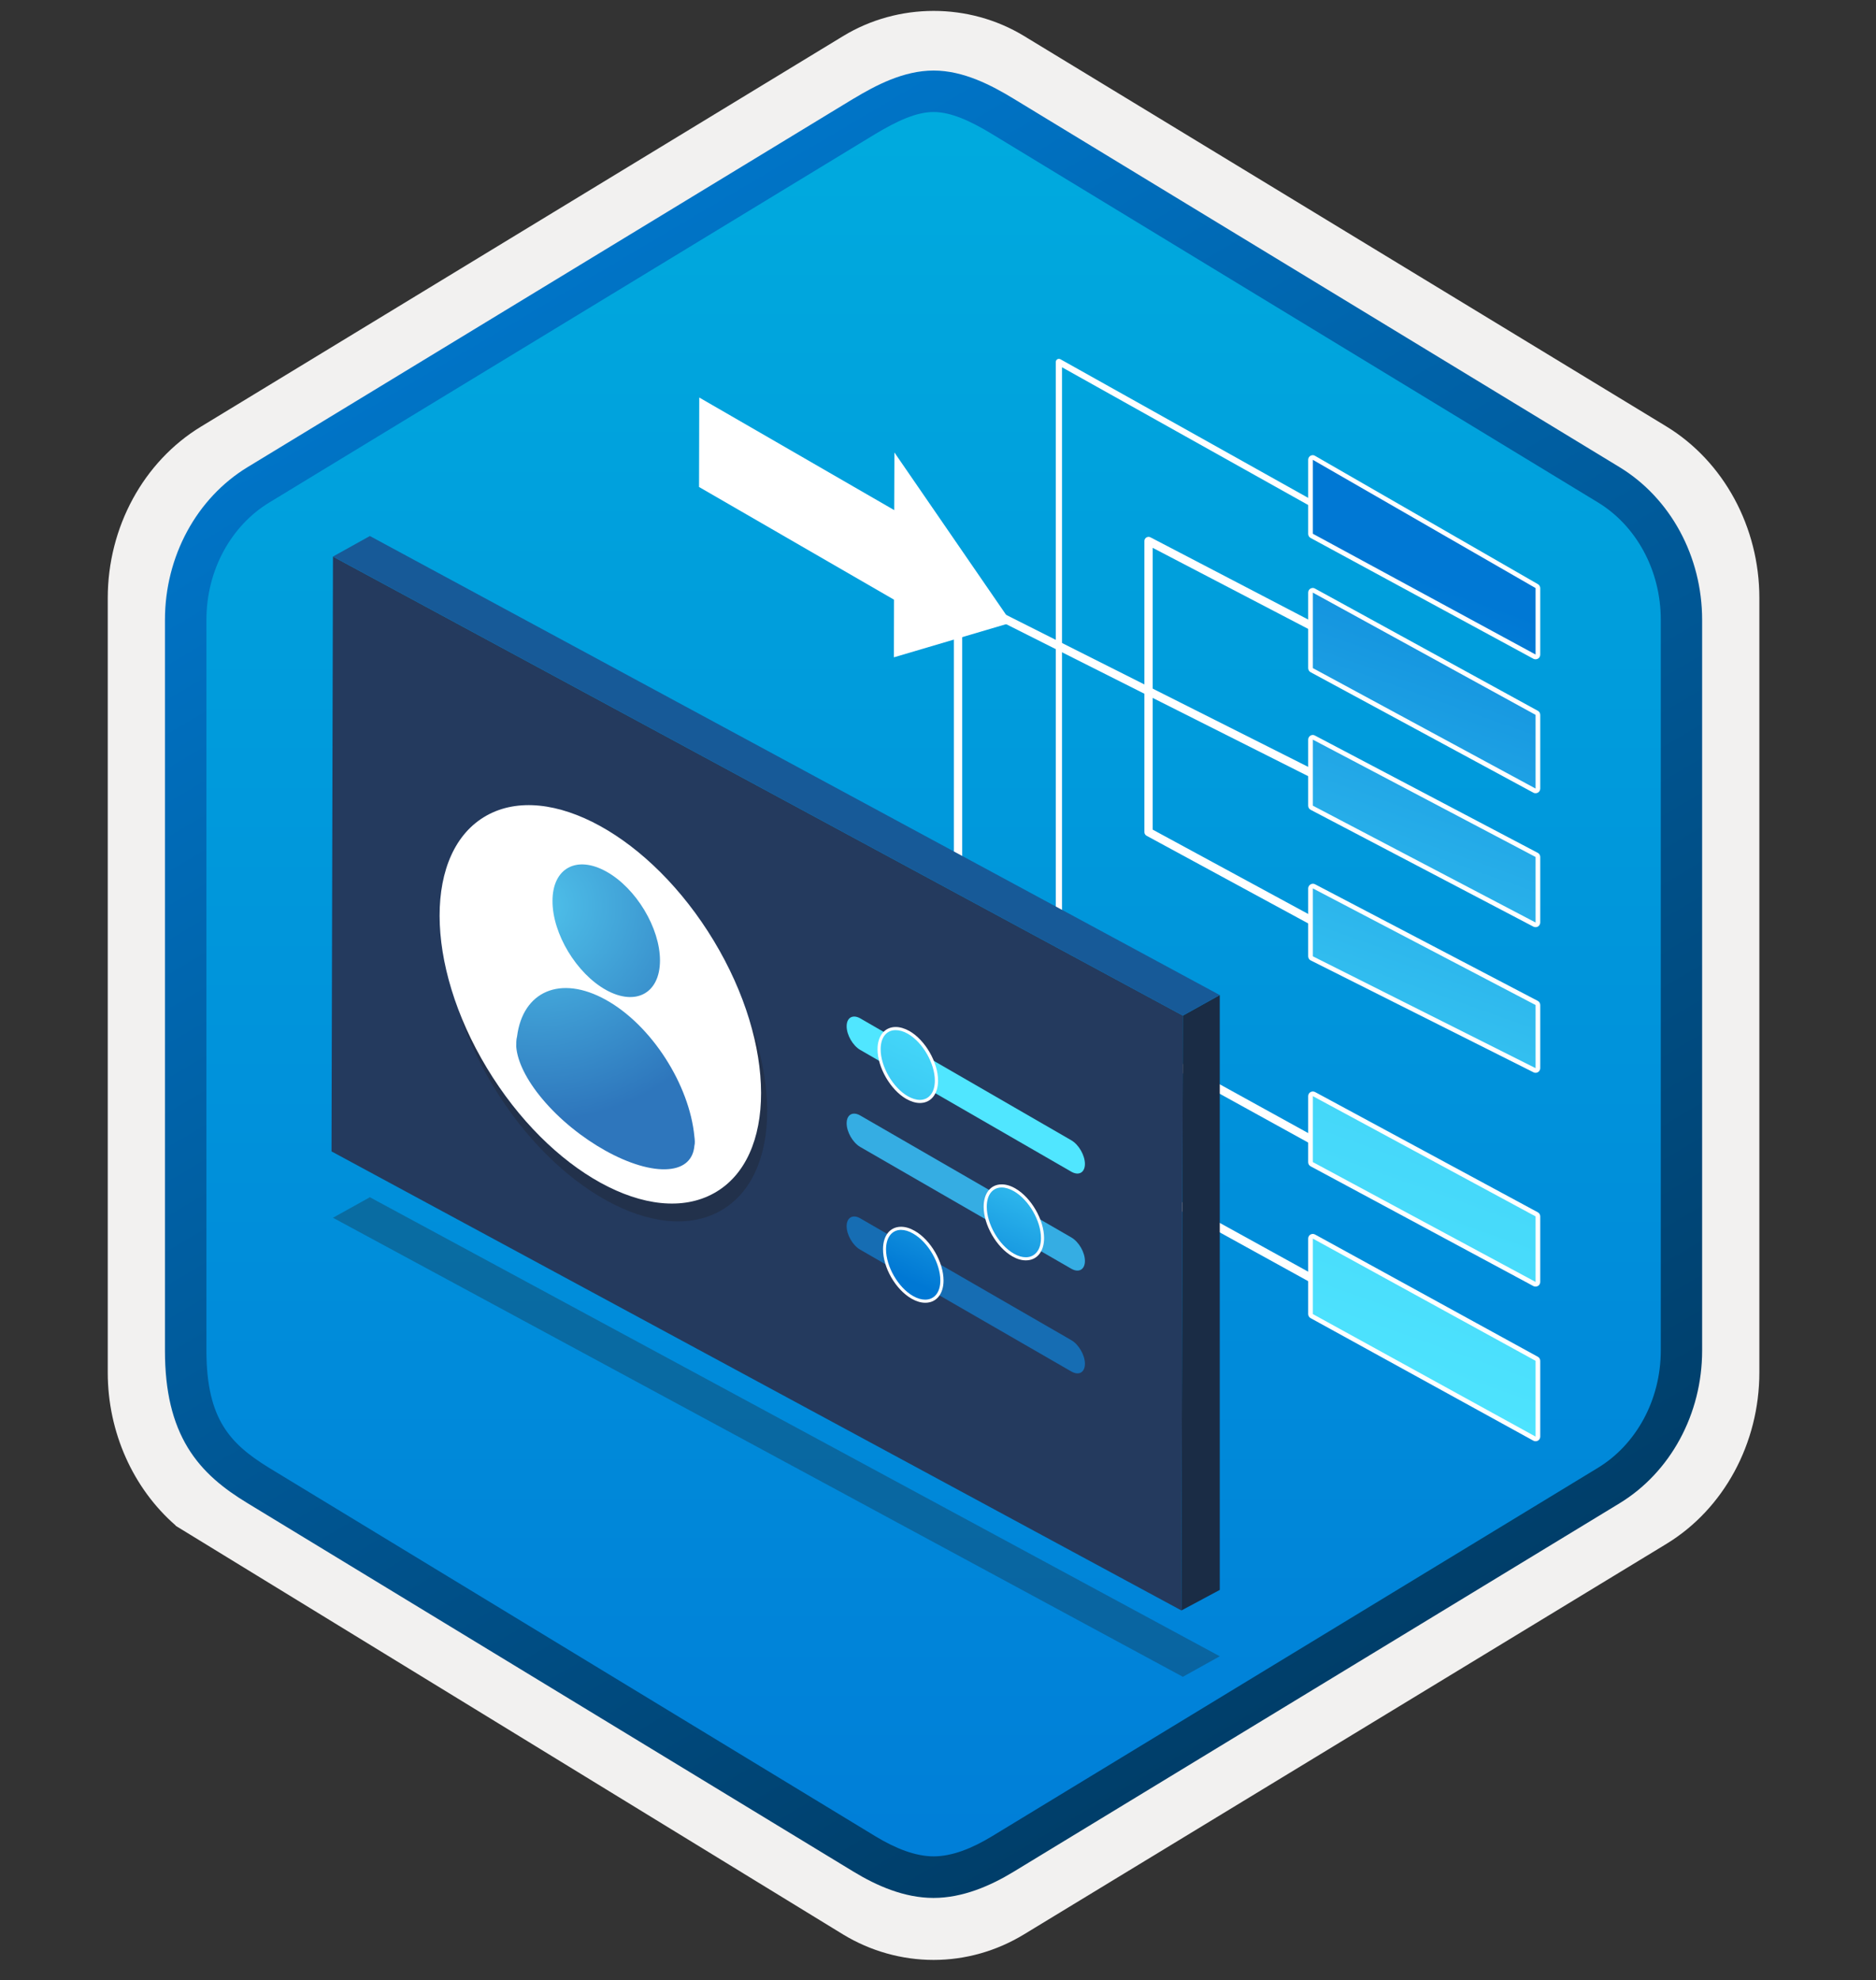 <svg width="181" height="191" viewBox="0 0 181 191" fill="none" xmlns="http://www.w3.org/2000/svg">
<rect x="0" y="0" width="181" height="191" fill="#333333" stroke="none"/>
<path d="M90.076 189.055C93.135 189.055 96.145 188.205 98.805 186.585L160.776 148.925C166.316 145.555 169.746 139.225 169.746 132.385V57.675C169.746 50.855 166.316 44.515 160.776 41.135L98.805 3.475C93.475 0.235 86.656 0.255 81.356 3.475L19.386 41.155C13.845 44.525 10.396 50.855 10.396 57.695V132.395C10.396 138.155 12.845 143.575 16.945 147.145V147.175L81.356 186.605C83.996 188.205 87.016 189.055 90.076 189.055ZM90.725 8.005C92.675 8.005 95.156 9.215 96.865 10.265L157.626 47.455C161.376 49.735 163.496 56.335 163.496 61.085L162.866 132.385C162.866 137.135 159.665 141.405 155.915 143.685L95.516 180.065C92.085 182.155 89.296 182.155 85.856 180.065L24.645 143.595C20.895 141.315 17.875 137.115 17.875 132.385V58.745C17.875 54.005 20.605 49.115 24.375 46.825L84.956 10.265C86.656 9.225 88.775 8.005 90.725 8.005Z" fill="#F2F1F0"/>
<path fill-rule="evenodd" clip-rule="evenodd" d="M97.975 11.585C95.525 10.085 92.805 9.335 90.075 9.335C87.345 9.335 84.625 10.095 82.175 11.585L26.045 45.915C21.025 48.985 17.915 54.735 17.915 60.985V129.085C17.915 135.315 21.015 141.085 26.045 144.155L82.175 178.485C84.625 179.985 87.345 180.735 90.075 180.735C92.805 180.735 95.525 179.995 97.975 178.485L154.105 144.155C159.125 141.085 162.235 135.315 162.235 129.085V60.985C162.235 54.755 159.135 49.005 154.105 45.915L97.975 11.585Z" fill="url(#paint0_linear)"/>
<path fill-rule="evenodd" clip-rule="evenodd" d="M90.075 10.805C91.755 10.805 93.645 11.675 95.705 12.925L154.175 48.465C157.825 50.685 160.235 54.955 160.235 59.785V130.265C160.235 135.085 157.825 139.365 154.175 141.585L95.715 177.125C93.755 178.315 91.835 179.065 90.085 179.065C88.335 179.065 86.415 178.315 84.455 177.125L25.975 141.595C23.965 140.365 22.515 139.165 21.535 137.555C20.555 135.955 19.915 133.735 19.915 130.275V59.795C19.915 54.965 22.325 50.695 25.975 48.475L84.435 12.935C86.525 11.685 88.385 10.805 90.075 10.805ZM97.785 180.555L156.245 145.015C161.165 142.025 164.225 136.405 164.225 130.275V59.795C164.225 53.665 161.165 48.045 156.245 45.055L97.785 9.515C95.675 8.235 92.965 6.805 90.075 6.805C87.175 6.805 84.465 8.245 82.375 9.505H82.365L23.895 45.055C18.975 48.045 15.915 53.665 15.915 59.795V130.275C15.915 134.235 16.655 137.225 18.115 139.635C19.575 142.035 21.635 143.635 23.895 145.005L82.355 180.545C84.575 181.895 87.245 183.075 90.065 183.075C92.885 183.075 95.565 181.905 97.785 180.555Z" fill="url(#paint1_linear)"/>
<path fill-rule="evenodd" clip-rule="evenodd" d="M108.842 99.941C108.964 99.869 109.115 99.867 109.239 99.935L130.709 111.775L130.322 112.476L109.446 100.963V113.419L130.709 125.145L130.322 125.846L108.852 114.006C108.725 113.935 108.646 113.801 108.646 113.655V100.285C108.646 100.144 108.72 100.013 108.842 99.941Z" fill="white"/>
<path fill-rule="evenodd" clip-rule="evenodd" d="M92.225 57.085C92.344 57.012 92.491 57.006 92.615 57.068L132.645 77.208L132.285 77.923L92.835 58.074V83.555H92.035V57.425C92.035 57.287 92.107 57.158 92.225 57.085Z" fill="white"/>
<path fill-rule="evenodd" clip-rule="evenodd" d="M110.608 51.843C110.727 51.771 110.876 51.766 111 51.831L132.39 62.98L132.02 63.69L111.215 52.845V80.027L132.246 91.433L131.864 92.137L110.624 80.617C110.495 80.547 110.415 80.412 110.415 80.265V52.185C110.415 52.045 110.488 51.916 110.608 51.843Z" fill="white"/>
<path fill-rule="evenodd" clip-rule="evenodd" d="M102.013 34.656C102.105 34.603 102.219 34.601 102.312 34.653L132.612 51.603L132.319 52.127L102.465 35.427V89.935H101.865V34.915C101.865 34.809 101.922 34.71 102.013 34.656Z" fill="white"/>
<path d="M148.155 138.796C148.115 138.796 148.085 138.786 148.045 138.766L126.555 126.946C126.485 126.906 126.435 126.826 126.435 126.746V119.466C126.435 119.386 126.475 119.316 126.545 119.276C126.585 119.256 126.615 119.246 126.655 119.246C126.695 119.246 126.725 119.256 126.765 119.276L148.255 131.066C148.325 131.106 148.375 131.186 148.375 131.266V138.566C148.375 138.646 148.335 138.716 148.265 138.756C148.235 138.786 148.195 138.796 148.155 138.796Z" fill="url(#paint2_linear)"/>
<path d="M126.665 119.475L148.155 131.265V138.575L126.665 126.755V119.475V119.475ZM126.665 119.025C126.585 119.025 126.505 119.045 126.435 119.085C126.295 119.165 126.215 119.315 126.215 119.475V126.755C126.215 126.915 126.305 127.075 126.445 127.145L147.935 138.965C148.005 139.005 148.075 139.025 148.155 139.025C148.235 139.025 148.315 139.005 148.385 138.965C148.525 138.885 148.605 138.735 148.605 138.575V131.265C148.605 131.105 148.515 130.945 148.375 130.875L126.885 119.085C126.815 119.045 126.735 119.025 126.665 119.025Z" fill="white"/>
<path d="M148.155 89.215C148.115 89.215 148.085 89.205 148.055 89.185L126.565 77.905C126.495 77.865 126.445 77.785 126.445 77.705V71.335C126.445 71.255 126.485 71.185 126.555 71.145C126.595 71.125 126.635 71.115 126.675 71.115C126.715 71.115 126.745 71.125 126.775 71.145L148.265 82.465C148.335 82.505 148.385 82.585 148.385 82.665V88.985C148.385 89.065 148.345 89.135 148.275 89.175C148.235 89.205 148.195 89.215 148.155 89.215Z" fill="url(#paint3_linear)"/>
<path d="M126.665 71.345L148.155 82.665V88.985L126.665 77.715V71.345V71.345ZM126.665 70.895C126.585 70.895 126.505 70.915 126.435 70.955C126.305 71.035 126.215 71.185 126.215 71.345V77.715C126.215 77.885 126.305 78.035 126.455 78.115L147.945 89.385C148.015 89.415 148.085 89.435 148.155 89.435C148.235 89.435 148.315 89.415 148.385 89.375C148.515 89.295 148.605 89.145 148.605 88.985V82.665C148.605 82.495 148.515 82.345 148.365 82.265L126.875 70.955C126.805 70.915 126.735 70.895 126.665 70.895Z" fill="white"/>
<path d="M148.155 123.875C148.115 123.875 148.085 123.865 148.045 123.845L126.555 112.285C126.485 112.245 126.435 112.165 126.435 112.085V105.715C126.435 105.635 126.475 105.565 126.545 105.525C126.585 105.505 126.625 105.495 126.665 105.495C126.705 105.495 126.735 105.505 126.775 105.525L148.265 117.125C148.335 117.165 148.385 117.245 148.385 117.325V123.645C148.385 123.725 148.345 123.795 148.275 123.835C148.235 123.865 148.195 123.875 148.155 123.875Z" fill="url(#paint4_linear)"/>
<path d="M126.665 105.735L148.155 117.335V123.655L126.665 112.095V105.735V105.735ZM126.665 105.285C126.585 105.285 126.505 105.305 126.435 105.345C126.295 105.425 126.215 105.575 126.215 105.735V112.105C126.215 112.275 126.305 112.425 126.455 112.505L147.945 124.055C148.015 124.095 148.085 124.105 148.155 124.105C148.235 124.105 148.315 124.085 148.385 124.045C148.525 123.965 148.605 123.815 148.605 123.655V117.335C148.605 117.165 148.515 117.015 148.365 116.935L126.875 105.335C126.805 105.305 126.735 105.285 126.665 105.285Z" fill="white"/>
<path d="M148.155 103.265C148.125 103.265 148.085 103.255 148.055 103.245L126.565 92.455C126.485 92.415 126.445 92.335 126.445 92.255V85.705C126.445 85.625 126.485 85.555 126.555 85.515C126.595 85.495 126.635 85.485 126.675 85.485C126.715 85.485 126.745 85.495 126.775 85.515L148.265 96.765C148.335 96.805 148.385 96.885 148.385 96.965V103.055C148.385 103.135 148.345 103.205 148.275 103.245C148.235 103.255 148.195 103.265 148.155 103.265Z" fill="url(#paint5_linear)"/>
<path d="M126.665 85.695L148.155 96.945V103.035L126.665 92.245V85.695V85.695ZM126.665 85.245C126.585 85.245 126.505 85.265 126.435 85.315C126.305 85.395 126.215 85.545 126.215 85.695V92.245C126.215 92.415 126.315 92.575 126.465 92.645L147.955 103.435C148.015 103.465 148.085 103.485 148.155 103.485C148.235 103.485 148.315 103.465 148.395 103.415C148.525 103.335 148.605 103.185 148.605 103.035V96.945C148.605 96.775 148.515 96.625 148.365 96.545L126.875 85.295C126.805 85.255 126.735 85.245 126.665 85.245Z" fill="white"/>
<path d="M148.155 76.295C148.115 76.295 148.085 76.285 148.045 76.265L126.555 64.645C126.485 64.605 126.435 64.525 126.435 64.445V57.165C126.435 57.085 126.475 57.015 126.545 56.975C126.585 56.955 126.615 56.945 126.655 56.945C126.695 56.945 126.725 56.955 126.765 56.975L148.255 68.765C148.325 68.805 148.375 68.885 148.375 68.965V76.075C148.375 76.155 148.335 76.225 148.265 76.265C148.235 76.285 148.195 76.295 148.155 76.295Z" fill="url(#paint6_linear)"/>
<path d="M126.665 57.165L148.155 68.955V76.065L126.665 64.445V57.165V57.165ZM126.665 56.715C126.585 56.715 126.505 56.735 126.435 56.775C126.295 56.855 126.215 57.005 126.215 57.165V64.445C126.215 64.615 126.305 64.765 126.455 64.845L147.945 76.465C148.015 76.505 148.085 76.515 148.155 76.515C148.235 76.515 148.315 76.495 148.385 76.455C148.525 76.375 148.605 76.225 148.605 76.065V68.955C148.605 68.795 148.515 68.635 148.375 68.565L126.875 56.775C126.815 56.735 126.735 56.715 126.665 56.715Z" fill="white"/>
<path d="M148.155 63.365C148.115 63.365 148.085 63.355 148.045 63.335L126.555 51.685C126.485 51.645 126.435 51.565 126.435 51.485V44.355C126.435 44.275 126.475 44.205 126.545 44.165C126.575 44.145 126.615 44.135 126.655 44.135C126.695 44.135 126.735 44.145 126.765 44.165L148.255 56.535C148.325 56.575 148.365 56.655 148.365 56.735V63.145C148.365 63.225 148.325 63.295 148.255 63.335C148.235 63.355 148.195 63.365 148.155 63.365Z" fill="url(#paint7_linear)"/>
<path d="M126.665 44.355L148.155 56.725V63.135L126.665 51.485V44.355V44.355ZM126.665 43.905C126.585 43.905 126.505 43.925 126.435 43.965C126.295 44.045 126.215 44.195 126.215 44.355V51.495C126.215 51.665 126.305 51.815 126.455 51.895L147.945 63.545C148.015 63.585 148.085 63.595 148.155 63.595C148.235 63.595 148.315 63.575 148.385 63.535C148.525 63.455 148.605 63.305 148.605 63.145V56.735C148.605 56.575 148.515 56.425 148.375 56.345L126.885 43.975C126.815 43.925 126.735 43.905 126.665 43.905Z" fill="white"/>
<path d="M114.125 97.965L113.985 155.345L31.985 111.065L32.125 53.685L114.125 97.965Z" fill="#243A5E"/>
<path d="M114.125 97.965L117.685 95.985V153.365L113.985 155.345L114.125 97.965Z" fill="#1A2C45"/>
<path d="M32.125 53.685L35.685 51.705L117.685 95.985L114.125 97.965L32.125 53.685Z" fill="#175A98"/>
<path opacity="0.3" d="M69.495 116.805C75.545 113.425 75.525 102.525 69.455 92.465C63.395 82.415 53.575 77.005 47.525 80.395C41.475 83.785 41.495 94.675 47.565 104.735C53.625 114.785 63.445 120.195 69.495 116.805Z" fill="#1F1D20"/>
<path d="M68.905 115.085C74.955 111.705 74.935 100.805 68.865 90.745C62.795 80.695 52.975 75.285 46.935 78.675C40.895 82.065 40.905 92.955 46.975 103.015C53.035 113.065 62.855 118.475 68.905 115.085Z" fill="white"/>
<path d="M58.506 84.075C61.366 85.665 63.686 89.515 63.676 92.665C63.666 95.815 61.336 97.075 58.476 95.495C55.616 93.905 53.296 90.055 53.306 86.905C53.306 83.735 55.636 82.475 58.506 84.075Z" fill="url(#paint8_radial)"/>
<path d="M58.456 96.445C62.886 98.905 66.526 104.655 66.996 109.635C67.036 109.935 67.066 110.285 66.996 110.525C66.886 111.795 66.076 112.645 64.496 112.775C62.836 112.915 60.626 112.225 58.416 110.995C56.206 109.765 53.996 108.005 52.316 105.995C50.746 104.115 49.916 102.355 49.806 100.955C49.806 100.635 49.806 100.275 49.886 99.985C50.436 95.625 54.066 94.005 58.456 96.445Z" fill="url(#paint9_radial)"/>
<path d="M86.295 43.645L97.585 60.055L86.245 63.405L86.255 57.845L67.445 46.975L67.465 38.345L86.275 49.205L86.295 43.645Z" fill="white"/>
<path d="M103.366 109.995C104.086 110.415 104.676 111.445 104.676 112.275C104.676 113.105 104.086 113.435 103.366 113.025L82.996 101.275C82.275 100.855 81.686 99.825 81.686 98.995C81.686 98.145 82.285 97.825 83.005 98.235L103.366 109.995Z" fill="#50E6FF"/>
<path d="M88.746 106.245C88.356 106.245 87.936 106.115 87.496 105.865C86.016 105.005 84.816 102.915 84.816 101.215C84.816 99.995 85.446 99.215 86.416 99.215C86.806 99.215 87.226 99.345 87.666 99.585C89.146 100.435 90.346 102.525 90.346 104.235C90.346 105.455 89.716 106.245 88.746 106.245Z" fill="url(#paint10_linear)"/>
<path d="M86.416 99.365C86.766 99.365 87.166 99.475 87.586 99.715C89.036 100.545 90.196 102.585 90.196 104.235C90.196 105.415 89.606 106.095 88.746 106.095C88.396 106.095 87.996 105.975 87.576 105.735C86.146 104.905 84.966 102.885 84.966 101.215C84.966 100.035 85.556 99.365 86.416 99.365ZM86.416 99.065C85.356 99.065 84.666 99.915 84.666 101.215C84.666 102.965 85.906 105.115 87.426 105.995C87.886 106.255 88.336 106.395 88.756 106.395C89.816 106.395 90.506 105.545 90.506 104.235C90.506 102.475 89.266 100.325 87.746 99.455C87.276 99.195 86.836 99.065 86.416 99.065Z" fill="white"/>
<path d="M103.366 119.365C104.086 119.785 104.676 120.795 104.676 121.635C104.676 122.465 104.086 122.795 103.366 122.385L82.996 110.635C82.275 110.215 81.686 109.185 81.686 108.355C81.686 107.505 82.285 107.185 83.005 107.605L103.366 119.365Z" fill="#35ADE3"/>
<path d="M98.976 121.425C98.586 121.425 98.166 121.305 97.736 121.055C96.256 120.205 95.056 118.115 95.056 116.405C95.056 115.185 95.686 114.395 96.646 114.395C97.036 114.395 97.466 114.525 97.906 114.775C99.386 115.635 100.586 117.725 100.586 119.425C100.586 120.635 99.956 121.425 98.976 121.425Z" fill="url(#paint11_linear)"/>
<path d="M96.645 114.545C96.995 114.545 97.405 114.665 97.825 114.905C99.255 115.735 100.435 117.755 100.435 119.425C100.435 120.595 99.835 121.275 98.975 121.275C98.625 121.275 98.225 121.165 97.815 120.925C96.365 120.095 95.205 118.055 95.205 116.405C95.205 115.215 95.795 114.545 96.645 114.545ZM96.645 114.245C95.585 114.245 94.905 115.095 94.905 116.405C94.905 118.165 96.145 120.315 97.665 121.185C98.115 121.445 98.555 121.575 98.975 121.575C100.045 121.575 100.735 120.735 100.735 119.425C100.735 117.675 99.495 115.525 97.975 114.645C97.515 114.375 97.065 114.245 96.645 114.245Z" fill="white"/>
<path d="M103.366 129.275C104.086 129.695 104.676 130.725 104.676 131.545C104.676 132.395 104.086 132.705 103.366 132.295L82.996 120.545C82.275 120.135 81.686 119.115 81.686 118.275C81.686 117.435 82.285 117.105 83.005 117.525L103.366 129.275Z" fill="#166DB3"/>
<path d="M89.276 125.515C88.886 125.515 88.466 125.385 88.036 125.145C86.556 124.295 85.346 122.205 85.346 120.495C85.346 119.275 85.976 118.485 86.936 118.485C87.326 118.485 87.746 118.615 88.176 118.865C89.666 119.715 90.876 121.795 90.876 123.515C90.876 124.725 90.246 125.515 89.276 125.515Z" fill="url(#paint12_linear)"/>
<path d="M86.935 118.635C87.285 118.635 87.685 118.745 88.105 118.995C89.565 119.825 90.725 121.865 90.725 123.515C90.725 124.695 90.125 125.365 89.265 125.365C88.915 125.365 88.515 125.255 88.095 125.015C86.645 124.185 85.485 122.165 85.485 120.495C85.495 119.315 86.085 118.635 86.935 118.635ZM86.935 118.335C85.875 118.335 85.195 119.185 85.195 120.495C85.195 122.285 86.405 124.385 87.955 125.275C88.415 125.535 88.855 125.665 89.275 125.665C90.345 125.665 91.035 124.815 91.035 123.515C91.035 121.755 89.795 119.605 88.265 118.735C87.795 118.465 87.355 118.335 86.935 118.335Z" fill="white"/>
<path opacity="0.3" d="M32.125 117.465L35.685 115.485L117.685 159.765L114.125 161.745L32.125 117.465Z" fill="#1F1D20"/>
<defs>
<linearGradient id="paint0_linear" x1="90.075" y1="9.335" x2="90.075" y2="180.736" gradientUnits="userSpaceOnUse">
<stop stop-color="#00ABDE"/>
<stop offset="1" stop-color="#007ED8"/>
</linearGradient>
<linearGradient id="paint1_linear" x1="36.194" y1="4.126" x2="202.872" y2="286.457" gradientUnits="userSpaceOnUse">
<stop stop-color="#007ED8"/>
<stop offset="0.707" stop-color="#002D4C"/>
</linearGradient>
<linearGradient id="paint2_linear" x1="116.822" y1="186.711" x2="176.476" y2="19.542" gradientUnits="userSpaceOnUse">
<stop stop-color="#50E6FF"/>
<stop offset="0.282" stop-color="#50E6FF"/>
<stop offset="0.593" stop-color="#3BCAF4"/>
<stop offset="0.978" stop-color="#0078D4"/>
</linearGradient>
<linearGradient id="paint3_linear" x1="93.145" y1="204.21" x2="153.154" y2="36.044" gradientUnits="userSpaceOnUse">
<stop stop-color="#50E6FF"/>
<stop offset="0.282" stop-color="#50E6FF"/>
<stop offset="0.593" stop-color="#3BCAF4"/>
<stop offset="0.978" stop-color="#0078D4"/>
</linearGradient>
<linearGradient id="paint4_linear" x1="112.197" y1="185.341" x2="172.128" y2="17.396" gradientUnits="userSpaceOnUse">
<stop stop-color="#50E6FF"/>
<stop offset="0.282" stop-color="#50E6FF"/>
<stop offset="0.593" stop-color="#3BCAF4"/>
<stop offset="0.978" stop-color="#0078D4"/>
</linearGradient>
<linearGradient id="paint5_linear" x1="98.232" y1="204.15" x2="156.952" y2="39.596" gradientUnits="userSpaceOnUse">
<stop stop-color="#50E6FF"/>
<stop offset="0.282" stop-color="#50E6FF"/>
<stop offset="0.593" stop-color="#3BCAF4"/>
<stop offset="0.978" stop-color="#0078D4"/>
</linearGradient>
<linearGradient id="paint6_linear" x1="89.628" y1="200.511" x2="148.309" y2="36.067" gradientUnits="userSpaceOnUse">
<stop stop-color="#50E6FF"/>
<stop offset="0.282" stop-color="#50E6FF"/>
<stop offset="0.593" stop-color="#3BCAF4"/>
<stop offset="0.978" stop-color="#0078D4"/>
</linearGradient>
<linearGradient id="paint7_linear" x1="73.116" y1="233.917" x2="138.166" y2="51.625" gradientUnits="userSpaceOnUse">
<stop stop-color="#50E6FF"/>
<stop offset="0.282" stop-color="#50E6FF"/>
<stop offset="0.593" stop-color="#3BCAF4"/>
<stop offset="0.978" stop-color="#0078D4"/>
</linearGradient>
<radialGradient id="paint8_radial" cx="0" cy="0" r="1" gradientUnits="userSpaceOnUse" gradientTransform="translate(51.859 87.349) scale(36.9 35.541)">
<stop stop-color="#4FC2EB"/>
<stop offset="0.585" stop-color="#2E76BC"/>
</radialGradient>
<radialGradient id="paint9_radial" cx="0" cy="0" r="1" gradientUnits="userSpaceOnUse" gradientTransform="translate(51.858 87.349) scale(36.9 35.541)">
<stop stop-color="#4FC2EB"/>
<stop offset="0.585" stop-color="#2E76BC"/>
</radialGradient>
<linearGradient id="paint10_linear" x1="97.242" y1="82.219" x2="78.791" y2="121.379" gradientUnits="userSpaceOnUse">
<stop stop-color="#50E6FF"/>
<stop offset="0.282" stop-color="#50E6FF"/>
<stop offset="0.593" stop-color="#3BCAF4"/>
<stop offset="0.978" stop-color="#0078D4"/>
</linearGradient>
<linearGradient id="paint11_linear" x1="111.697" y1="88.463" x2="93.246" y2="127.623" gradientUnits="userSpaceOnUse">
<stop stop-color="#50E6FF"/>
<stop offset="0.282" stop-color="#50E6FF"/>
<stop offset="0.593" stop-color="#3BCAF4"/>
<stop offset="0.978" stop-color="#0078D4"/>
</linearGradient>
<linearGradient id="paint12_linear" x1="105.508" y1="85.073" x2="87.058" y2="124.232" gradientUnits="userSpaceOnUse">
<stop stop-color="#50E6FF"/>
<stop offset="0.282" stop-color="#50E6FF"/>
<stop offset="0.593" stop-color="#3BCAF4"/>
<stop offset="0.978" stop-color="#0078D4"/>
</linearGradient>
</defs>
</svg>
